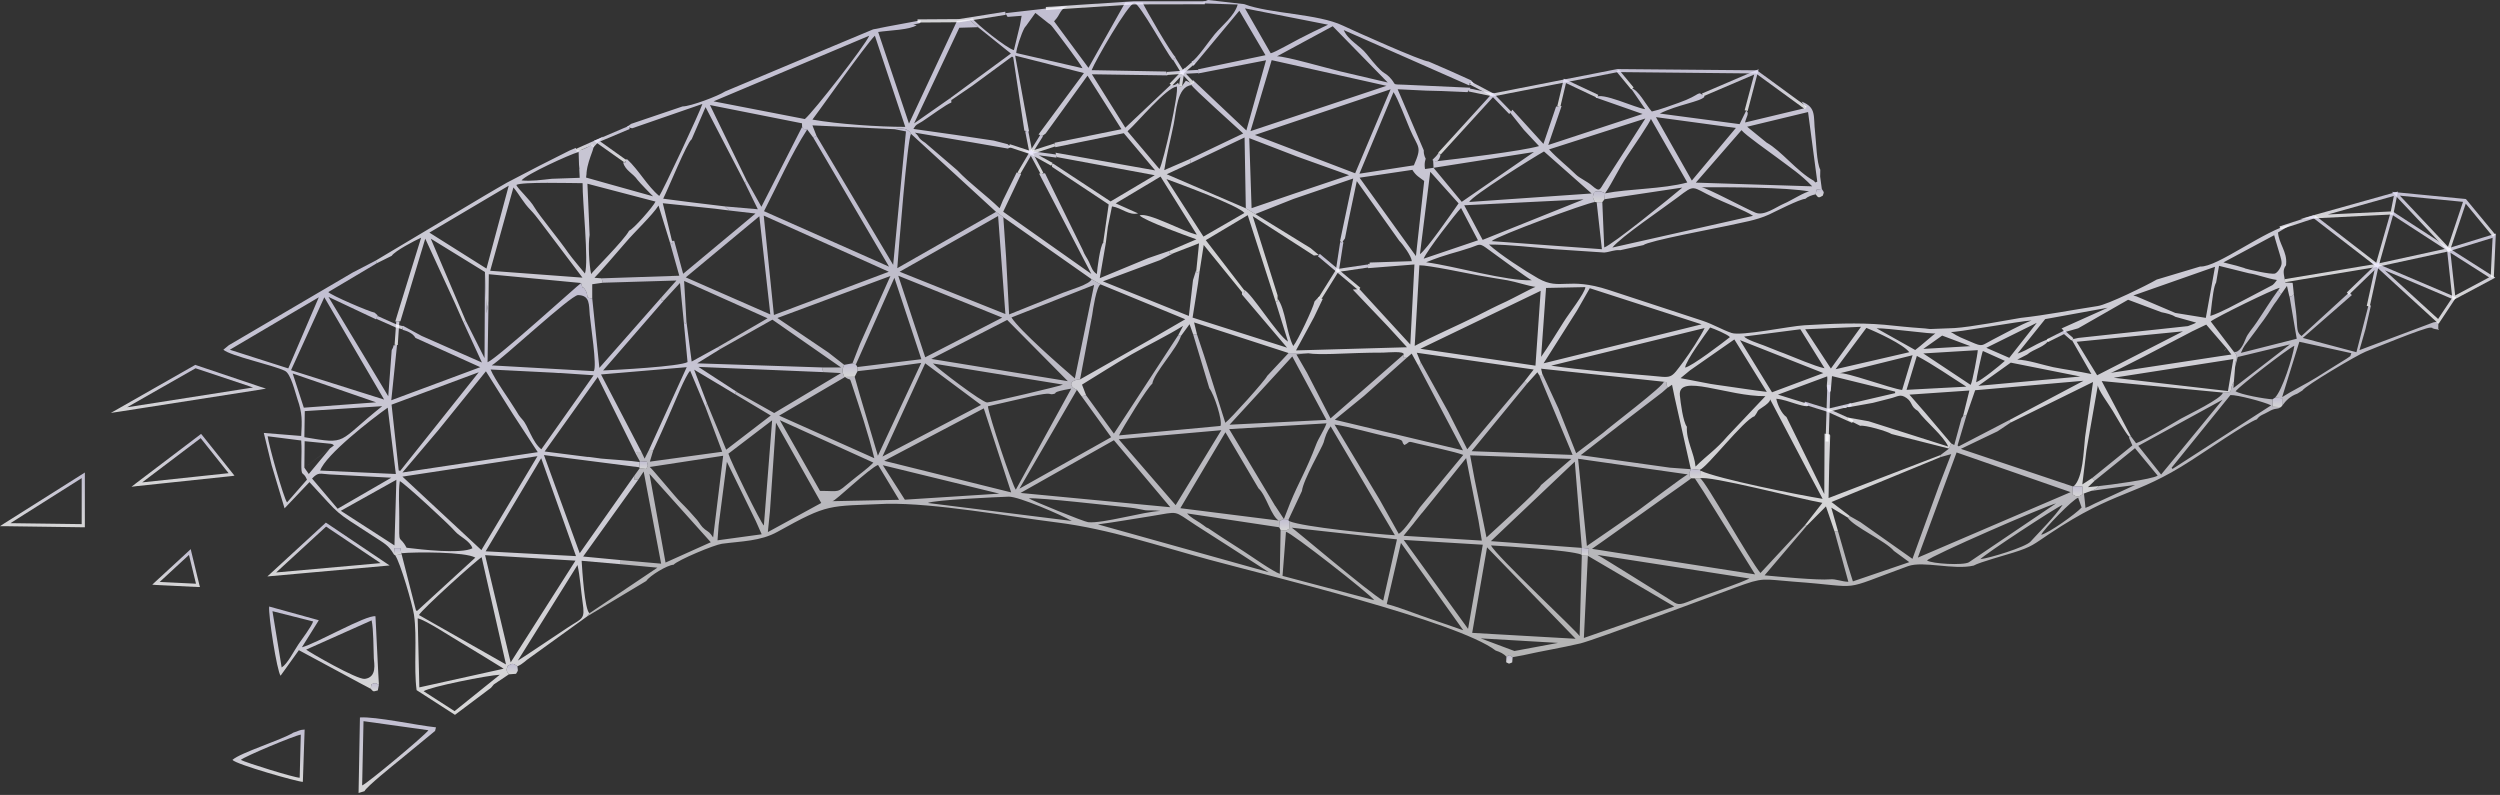 <?xml version="1.0" encoding="UTF-8"?> <svg xmlns="http://www.w3.org/2000/svg" width="412" height="131" viewBox="0 0 412 131" fill="none"><rect x="0" y="0" width="412" height="131" fill="#333333" stroke="none"/> <path fill-rule="evenodd" clip-rule="evenodd" d="M308.961 69.743L321.065 73.59C320.226 71.757 317.37 69.516 316.078 67.729C314.832 67.005 315.217 66.348 314.243 65.624C313.155 64.832 312.837 65.353 311.387 65.692C310.48 65.918 309.573 66.145 308.644 66.394L304.609 67.118L304.632 67.073L303.657 66.982C303.839 67.163 303.997 67.208 304.133 67.208L304.179 67.186C304.541 67.118 304.7 66.552 304.723 66.552L312.316 64.787V64.538L301.912 61.981L301.708 64.448C301.21 64.832 301.618 64.877 301.187 64.244C300.892 63.52 301.232 62.931 301.119 62.026L293.004 65.036L297.764 66.507C298.694 67.389 296.404 66.688 295.906 66.529C294.886 66.213 293.798 65.805 292.732 65.715C292.914 66.642 293.594 68.181 294.41 68.724L300.643 81.419L300.688 71.463L301.527 71.576L301.618 71.779L301.459 76.509L301.346 82.076L319.796 74.993V75.332L301.822 82.732L304.904 85.085L304.496 85.289L301.799 83.66L302.909 87.552H302.32L300.915 83.456L297.81 86.579L297.47 86.534L300.326 82.868C296.926 82.302 281.399 78.251 280.153 78.84L280.198 77.55C283.145 78.93 296.314 81.555 300.371 82.211L297.742 77.278L291.712 65.805C291.78 66.167 290.964 66.801 290.556 67.05C289.31 67.865 289.944 67.548 289.129 68.611C287.451 69.109 281.241 77.12 280.107 77.437L278.634 77.278L276.005 65.602L275.552 63.407L274.849 63.882C274.305 62.977 275.03 62.977 274.169 62.909L253.973 60.759L254.155 61.551C253.973 62.207 254.291 62.026 253.679 61.868L253.361 61.347L251.684 63.203L251.253 62.818L252.749 60.895L233.483 58.134L234.095 59.627C234.141 60.601 234.254 59.944 233.687 60.171L232.645 58.27L231.851 58.949C231.149 58.926 231.33 59.107 231.33 58.406C231.421 57.817 228.791 58.089 227.953 58.111C226.57 58.111 225.187 58.134 223.805 58.179C221.856 58.224 217.3 58.519 215.622 58.224L212.358 58.179L196.787 53.133L197.263 55.102H196.628L196.039 53.427L194.634 55.351L194.158 55.26L194.974 53.699C192.412 55.305 189.216 56.844 186.519 58.383C183.663 60.012 181.011 61.755 178.314 63.384L178.994 65.149L178.246 65.307L177.475 64.244C176.002 63.656 176.319 62.592 177.997 62.524L189.443 56.029L195.336 52.612L181.374 46.865L179.878 46.005L165.349 35.799L164.148 34.917L150.14 22.063C149.664 21.09 148.417 21.068 147.443 21.294L133.888 20.66L134.568 22.403L134.024 22.674L133.027 21.339C132.234 21.181 132.551 21.475 132.188 20.909L132.166 20.321L117.002 17.311L123.031 29.712L122.782 30.187L116.277 17.651L113.988 22.946C113.194 23.534 110.134 31.092 109.296 32.744L113.648 33.31L119.45 34.011L120.175 34.69L117.864 34.396L109.228 33.491L110.746 39.691L110.792 40.28L110.384 39.895L108.525 33.876C107.505 35.482 104.491 38.311 103.085 39.986C102.337 40.891 98.008 45.824 97.963 45.779L99.141 45.869L99.345 46.593L97.6 46.842V49.173C96.399 49.082 97.011 48.947 96.603 48.064C96.263 47.385 96.693 48.155 96.308 47.566C95.945 47.046 96.127 47.951 95.764 46.639L80.555 45.19L80.51 49.648L80.192 51.594L79.921 44.828L70.99 39.329L76.725 52.794L76.385 53.156L74.934 49.874L70.083 39.329L65.981 52.952L65.142 52.975L65.913 50.44L69.403 39.171C68.338 39.646 65.097 41.343 64.553 42.158L62.06 43.403L61.946 42.927L79.739 32.314L81.666 31.183L83.547 30.097L88.987 27.268L93.883 24.801L94.903 24.372C95.039 25.005 94.699 24.733 95.447 24.779C95.877 24.801 97.328 24.009 97.691 23.783C97.237 24.892 98.507 22.652 97.305 25.82C97.124 26.318 96.943 26.929 96.807 27.517C96.739 27.879 96.671 28.241 96.648 28.581H96.671L96.58 29.259L99.957 30.21L107.641 32.359C107.46 32.224 105.284 29.961 105.08 29.667C104.287 28.513 103.108 28.173 102.677 26.77C103.516 26.702 102.836 26.883 103.131 26.272H103.38C105.307 28.06 106.689 30.685 108.638 32.292C109.182 31.635 115.348 18.443 115.756 17.13L104.196 21.136L104.037 21.113L103.312 20.909L104.015 20.411L112.492 17.538C113.806 17.538 118.362 15.818 119.495 15.071L138.739 6.992L143.884 4.843L146.151 4.39L151.749 3.349C151.704 4.005 151.568 3.779 150.503 4.051L151.069 4.141C149.981 4.933 146.445 5.001 144.723 5.273L149.8 20.366L157.711 3.462L159.682 3.191L161.178 4.481L158.096 4.571L150.639 20.343L156.623 16.157L156.781 16.497V16.904C156.079 17.085 153.064 19.325 151.999 20.004C151.137 20.547 151.001 20.434 150.525 21.249L157.416 22.222L163.785 23.172L166.052 23.761L166.596 24.236L166.097 24.485L160.226 23.466L150.775 21.86C151.704 22.674 151.137 22.674 152.475 23.534L157.756 28.06C159.773 30.21 162.561 32.201 164.737 34.328L165.281 33.016L167.548 28.422L168.273 28.694L165.326 34.894L179.855 45.145L171.242 28.603L172.217 28.558L178.427 41.185C178.745 42.067 179.107 42.407 179.47 43.176C179.901 44.127 180.037 44.692 180.762 45.168C180.83 44.24 181.283 40.596 181.805 39.986L182.235 40.076L181.238 45.846L189.216 42.543L192.775 41.321C192.934 41.841 192.118 41.796 193.455 41.705L191.188 42.859L181.759 46.367L195.926 52.069L196.606 46.163L197.172 44.376C197.399 45.1 196.9 45.032 197.693 44.738L197.444 46.661L196.538 52.341L212.109 57.297L204.675 48.539V48.132C205.196 47.996 205.264 48.539 204.992 47.747C206.193 48.177 210.387 55.079 212.268 56.301L210.183 49.603C210.794 49.852 210.341 49.784 210.545 49.218C211.882 50.983 211.996 54.898 213.129 57.025C213.854 56.165 216.416 50.78 216.642 49.671L217.413 48.834C217.662 49.377 217.073 49.286 218.002 49.241L216.552 52.273L213.582 57.749L231.874 57.229L228.701 53.767L222.944 47.725L224.031 47.634L232.418 56.776L233.098 43.584L225.459 44.194V43.47C225.867 43.606 225.618 43.584 225.731 43.267L232.667 43.04C232.599 42.203 231.217 40.302 230.605 39.691L223.601 29.848L222.196 36.523L221.652 39.284C221.334 39.804 221.176 39.691 221.402 40.099L220.836 39.759L221.176 38.13L223.012 29.418L213.152 32.789L206.873 35.279L205.309 34.328L205.105 22.652L196.175 26.906C196.198 25.978 196.311 26.521 195.79 26.34L204.879 21.995C203.881 21.045 196.447 14.415 196.379 14.03V13.713C196.651 13.577 196.606 14.211 196.56 13.148L205.4 21.498L208.641 9.934L197.444 12.107V11.428L208.551 9.097L204.244 1.765L196.651 10.885C196.538 10.183 197.059 10.387 196.334 10.206C197.24 9.776 199.371 6.585 200.209 5.612C201.343 4.254 203.451 2.625 203.972 0.747L195.45 0.475L198.555 0.453C198.464 0.407 198.373 0.362 198.26 0.317L199.076 0L205.037 0.679C209.299 2.286 217.186 2.24 221.334 4.232C223.148 5.092 234.299 10.093 235.433 10.138L238.923 11.654L242.436 13.238L242.935 13.804C241.666 13.6 242.436 13.758 242.119 14.075L221.448 4.956C222.196 6.676 224.099 7.49 225.187 8.871C228.202 12.672 227.953 11.654 228.973 12.695C230.333 14.075 229.086 13.872 231.443 13.962L242.323 14.46L241.847 15.184L237.676 15.003L235.047 14.935L230.333 14.709L234.639 24.779C234.594 25.639 234.957 26.091 234.957 26.159C234.957 26.227 234.662 26.815 234.843 27.856L236.249 27.653L236.181 26.431C235.886 26.453 236.226 26.182 236.589 25.82C237.268 25.118 236.996 24.847 237.382 25.639C237.223 26.227 236.928 26.725 236.43 26.612C240.215 26.182 250.823 24.892 253.633 24.077L251.14 21.407L248.896 18.601L249.236 18.081L254.359 23.715L256.444 17.56L257.351 17.47L255.152 23.896L270.701 18.782L262.949 16.067C263.81 15.026 269.636 17.854 271.132 17.99L268.729 14.483C270.021 14.732 271.222 17.289 272.22 18.375C273.58 18.081 275.257 17.424 276.571 16.972C280.651 15.546 279.563 14.822 280.923 15.931C280.243 16.768 276.458 17.243 273.534 18.714L286.681 20.457L287.769 18.239C288.381 18.624 287.746 19.325 287.587 20.185L297.606 17.786L296.903 16.745C299.419 17.696 298.807 19.189 299.124 21.769C299.306 23.308 299.374 26.838 299.986 27.97L299.963 29.101L300.235 31.138L299.374 31.251L299.215 32.02C298.558 32.178 297.946 32.382 297.515 32.767C296.586 32.812 292.664 34.826 291.508 35.369C289.355 36.342 287.179 36.636 284.799 37.179C282.85 37.609 271.562 39.714 270.837 40.393L267.029 41.23C265.964 41.14 265.397 41.524 264.377 41.615L256.195 41.072C252.863 40.8 248.647 40.28 245.383 40.302C247.106 41.909 251.389 44.692 253.52 45.892C257.192 47.951 258.303 45.552 265.148 47.792L280.583 52.861C282.351 53.45 283.779 54.332 285.366 54.875C286.93 55.419 294.954 53.744 297.311 53.608C301.708 53.359 306.151 53.133 310.525 53.518C312.543 53.721 314.628 53.948 316.645 54.083C317.529 54.129 317.914 54.242 318.209 54.219H318.232L321.7 54.083C321.836 54.083 321.994 54.083 322.176 54.061C324.737 53.902 331.038 52.726 333.033 52.386C337.181 51.934 341.51 51.074 345.68 50.44C347.358 50.191 353.84 47.001 355.427 46.073L362.589 43.923C365.377 44.104 373.265 37.881 377.776 36.885L375.418 38.311C375.532 40.099 376.937 41.502 376.756 43.47V43.538L376.733 43.719C376.076 44.602 376.416 45.236 376.62 46.571L377.821 46.616C377.821 46.706 377.844 46.819 377.866 46.933L378.025 48.471C377.934 48.675 377.73 48.834 377.322 48.901L377.232 48.607L376.892 47.114L376.053 48.313C375.872 48.517 375.826 48.562 375.464 47.792L375.713 47.431C374.784 47.566 365.06 52.341 364.335 52.975L368.142 57.976C369.185 58.971 368.233 59.175 368.346 60.487L368.142 62.954C367.281 64.085 368.324 64.832 366.329 64.696L346.36 62.796L351.166 71.892L350.848 71.938C350.259 71.304 348.695 68.589 348.174 67.706C347.652 66.801 345.499 63.927 345.748 63.384L343.844 74.223L343.164 79.835L344.796 78.772L345.204 79.224L344.094 80.288L345.862 80.107C345.544 80.763 343.89 81.057 343.187 81.465V80.175L341.759 80.129C343.3 78.726 343.368 74.314 343.618 72.051L344.932 62.954L331.333 69.652L331.151 69.222L343.368 62.75L325.508 64.312L324.102 68.362L323.513 68.566L324.556 64.357L314.673 65.036L317.257 68L321.541 73.069L321.201 73.929L311.727 71.53C311.115 71.1 307.307 69.992 306.559 70.173L304.541 69.154L304.609 69.087C304.587 68.996 304.564 68.905 304.564 68.815L307.964 69.426L308.961 69.743ZM359.756 54.604L345.612 61.845L342.235 56.324L359.756 54.604ZM331.378 59.763L342.847 62.049L326.029 63.588L331.378 59.763ZM324.714 57.048L320.068 55.305L316.962 57.5L324.714 57.048ZM277.999 70.331C277.863 72.571 279.223 74.698 279.427 76.894C281.309 75.015 282.782 74.133 284.686 71.892L290.942 65.285C284.822 65.375 276.458 61.438 276.843 65.172C276.957 66.348 277.365 69.516 277.999 70.331ZM315.897 58.654L314.197 64.244L324.057 63.723C321.609 62.185 318.617 60.08 315.897 58.654ZM291.168 64.583L285.819 55.939L278.521 61.031L276.957 62.32L281.785 63.248H281.762C282.465 63.384 283.258 63.452 284.233 63.61C286.545 63.927 288.879 64.312 291.168 64.583ZM330.403 59.469L326.777 57.84C326.596 58.202 325.689 62.434 325.666 62.999C326.55 62.682 329.587 60.239 330.403 59.469ZM368.052 59.175L348.332 62.252L367.168 64.448L368.052 59.175ZM315.195 58.541L303.136 61.528C304.02 61.212 311.568 64.018 313.472 64.266L315.195 58.541ZM324.76 63.429C325.054 62.999 325.916 58.36 325.938 57.704L316.962 58.247L324.76 63.429ZM307.579 54.038L302.501 60.849L314.651 58.044C313.676 56.754 309.347 54.74 307.579 54.038ZM361.32 54.581C361.275 54.604 361.229 54.627 361.184 54.649L360.889 54.807C358.328 56.143 347.97 61.619 347.743 61.461L365.853 58.7L367.734 58.428L366.919 57.365L363.587 53.495L361.32 54.581ZM366.919 57.365C366.783 57.591 366.647 57.772 366.488 57.885L366.919 57.365ZM292.03 64.651L300.484 61.483L286.749 56.052L292.03 64.651ZM300.688 60.691L296.699 54.264L287.429 55.464C287.814 55.962 289.967 56.663 290.692 56.935C291.803 57.342 292.868 57.84 293.979 58.224C295.634 58.858 299.17 60.397 300.688 60.691ZM281.83 53.97C280.946 55.215 277.863 59.379 277.705 60.578C278.793 60.397 283.961 56.459 285.094 55.554C284.663 55.079 282.465 54.174 281.83 53.97ZM280.923 54.061L255.628 60.261C260.705 61.008 266.553 61.461 271.698 61.89C275.71 62.23 275.166 62.637 277.501 59.492C278.453 58.224 280.266 55.441 280.923 54.061ZM301.731 60.736L306.695 53.857L297.492 54.264L301.731 60.736ZM318.957 54.943C318.526 55.102 310.911 54.038 309.256 54.106L315.625 57.681C316.328 57.184 318.753 55.034 318.957 54.943ZM340.173 54.762C340.15 54.559 339.991 54.355 339.742 54.129L347.358 50.712L337.045 52.59L332.489 58.27C334.234 57.704 335.821 56.414 337.77 55.849C337.067 57.229 335.186 57.455 334.075 58.428L332.443 59.266C334.121 59.288 336.75 60.171 338.359 60.51C340.377 60.917 342.575 61.189 344.66 61.642L341.397 55.939L342.507 55.69L360.572 53.744C360.572 53.744 362.045 53.201 361.887 53.156L358.487 52.205C357.92 51.821 357.013 51.617 356.22 51.458L350.712 49.399L342.484 54.106C341.691 54.332 340.921 54.559 340.173 54.762ZM259.889 51.187L254.381 59.876L272.016 55.532L280.425 53.45L261.997 47.498L259.889 51.187ZM335.662 53.201L327.344 57.319L331.129 58.971L335.662 53.201ZM321.473 54.694C322.81 55.554 323.4 55.735 324.873 56.369C326.822 57.206 326.505 56.957 328.341 56.007C330.131 55.079 333.01 53.495 334.801 52.816C332.987 52.884 321.858 54.921 321.473 54.694ZM253.905 47.928L234.073 57.478L253.044 60.261L253.905 47.928ZM358.487 51.572L363.519 52.386L365.037 43.968L364.652 44.104L364.584 44.127L351.574 48.698L352.118 48.856L358.487 51.572ZM253.973 58.813C255.129 57.184 256.512 54.921 257.713 53.02C258.439 51.821 261.227 48.268 261.272 47.317L254.789 47.453L253.973 58.813ZM253.044 47.272C252.115 47.204 249.712 46.412 248.398 46.186C246.834 45.914 245.134 45.665 243.57 45.371C241.779 45.032 235.387 43.697 233.914 43.719L233.143 57.003C236.339 55.305 239.943 53.767 243.32 52.092C245.02 51.232 246.471 50.485 248.262 49.671C249.055 49.309 252.795 47.317 253.044 47.272ZM375.237 46.141C373.582 45.892 372.132 45.258 370.613 45.032L365.695 43.81L365.219 46.548C364.833 47.249 364.652 48.652 364.267 52.069C366.035 51.504 368.482 50.123 370.205 49.241L374.512 46.978C374.897 46.684 375.169 46.186 375.237 46.141ZM90.438 38.401C89.508 37.225 88.443 35.641 87.446 34.622C86.244 33.401 85.655 32.156 84.612 30.889L80.782 44.624L95.991 45.756L90.438 38.401ZM369.91 44.217C370.59 44.443 374.308 45.281 374.92 45.077C375.35 44.941 376.03 43.923 376.008 43.357C376.008 42.995 375.917 42.611 375.804 42.248L374.942 39.352L374.784 38.764L366.42 43.244L368.573 43.787L369.933 44.194L369.91 44.217ZM252.432 46.186C252.251 46.231 245.836 41.524 244.884 40.823C243.751 40.008 243.728 40.37 242.391 40.8C239.535 41.773 238.628 41.773 235.025 43.221C239.648 43.833 248.33 46.367 252.432 46.186ZM240.782 34.283C239.898 35.166 235.138 41.321 234.617 42.633L243.57 39.601L240.782 34.283ZM288.902 35.573C287.882 34.826 283.87 33.242 282.419 32.541C278.702 30.776 279.427 30.278 276.458 32.541C274.124 34.306 267.188 38.99 265.714 40.8L288.902 35.573ZM235.705 28.309L234.005 41.886C235.115 41.117 239.24 35.143 240.374 33.514L235.705 28.309ZM260.977 32.857L241.303 33.83L244.34 39.533L260.977 32.857ZM97.169 38.718C96.92 40.212 97.079 43.651 97.419 45.168C97.532 44.851 102.881 39.578 103.675 38.017C104.332 37.836 107.686 34.011 108.026 33.219L96.807 30.278L97.169 38.718ZM254.449 24.96C252.704 25.933 242.618 32.246 242.119 33.287L262.292 31.884L254.449 24.96ZM70.763 38.334L80.17 44.262L83.842 30.595L70.763 38.334ZM264.422 32.835L264.513 31.862C263.924 31.567 263.561 31.364 262.723 31.658C262.405 32.654 262.451 32.405 262.836 33.287C261.363 33.491 246.72 38.877 245.814 39.737L263.992 41.072L263.13 33.333L264.06 33.31L264.377 40.778C265.601 40.438 275.484 32.427 277.251 30.911L264.422 32.835ZM298.263 31.567C294.41 30.843 284.686 30.843 280.402 30.866C281.241 30.911 287.701 34.396 289.31 35.052C290.738 35.641 292.664 34.125 294.047 33.536C294.976 33.174 297.81 31.387 298.263 31.567ZM96.399 45.077C97.056 43.154 95.968 33.151 96.013 30.187C94.246 30.187 85.904 29.938 85.088 30.481C85.428 31.228 87.332 32.857 88.103 34.215C88.896 35.573 92.183 39.51 93.679 41.705C94.132 42.384 96.421 45.077 96.399 45.077ZM264.513 31.862C268.434 31.092 273.942 31.183 278.067 30.074L272.061 19.574C272.084 19.936 268.797 24.756 268.23 25.593C266.78 27.721 265.828 29.938 264.513 31.862ZM298.648 30.708C296.812 28.762 295.044 27.63 292.891 26.001C291.576 25.005 287.723 22.335 286.998 21.452L279.473 30.097L298.648 30.708ZM234.707 29.825C233.914 29.214 233.37 28.988 232.758 27.992L224.054 29.282L233.347 42.203L234.707 29.825ZM213.741 25.797L205.876 22.765L206.261 34.306L213.288 31.907L222.332 28.875L213.741 25.797ZM95.356 25.05C93.906 25.435 86.607 28.784 85.95 29.735C87.491 29.893 89.304 29.644 90.959 29.463L95.537 29.305L95.469 27.879L95.492 27.856C95.469 27.63 95.447 27.404 95.424 27.155L95.401 26.453C95.379 26.023 95.379 25.548 95.356 25.05ZM233.007 27.245C234.413 24.009 233.733 24.507 232.35 21.271C231.738 19.823 230.378 16.248 229.653 15.184L224.031 28.626L233.007 27.245ZM236.249 27.653L240.895 33.265L252.795 25.05L236.249 27.653ZM291.123 23.489C293.662 24.937 296.087 28.218 298.898 29.78C299.351 30.187 298.988 30.097 299.487 29.938L297.968 18.465L287.927 20.887L291.123 23.489ZM144.179 5.884C142.66 7.354 134.002 19.665 133.888 19.71C138.082 20.457 144.836 20.909 149.188 20.909L144.179 5.884ZM255.288 24.62C256.716 26.182 258.28 27.358 259.753 28.807C260.343 29.372 261.589 29.916 262.337 30.572C263.742 31.794 263.606 31.205 264.468 29.961C265.284 28.739 271.154 19.574 271.154 19.529L255.288 24.62ZM272.9 19.303L278.815 29.757L286.069 21.09L272.9 19.303ZM206.805 22.244L223.329 28.558L229.177 14.709L206.805 22.244ZM209.571 9.912L206.08 21.611L228.497 14.143L209.571 9.912ZM220.881 11.767L228.701 13.6L219.634 4.322L218.161 5.114L210.455 9.278C211.837 9.255 218.818 11.269 220.881 11.767ZM132.642 19.619C134.07 18.42 142.615 7.445 143.25 5.884L117.592 16.7L132.642 19.619ZM205.173 1.38L209.412 8.78C210.092 8.644 213.197 6.857 214.104 6.404C215.668 5.589 217.028 4.933 218.864 4.073L205.173 1.38Z" fill="url(#paint0_linear)" fill-opacity="0.8"></path> <path fill-rule="evenodd" clip-rule="evenodd" d="M259.662 105.27L245.065 90.199L242.617 104.297L259.662 105.27ZM345.272 82.958L344.139 83.524V83.501L343.685 83.705C343.685 83.705 343.527 81.917 343.436 81.329C343.345 81.374 343.277 81.419 343.187 81.465C342.484 81.94 342.28 81.917 341.532 81.465L341.577 80.152L323.15 73.974L329.202 71.078L331.332 69.652L331.151 69.222L322.787 73.567L322.606 73.409L324.102 68.362L323.513 68.566L323.263 68.928L322.062 73.341L321.541 73.069L321.201 73.929L319.795 74.993V75.332L321.563 74.834L319.501 80.175L315.171 92.1L306.581 86.036L304.904 85.085L304.496 85.289C305.38 86.76 310.797 89.181 312.112 90.788L314.65 92.643L305.357 95.811L304.473 93.005L302.909 87.552H302.32L304.609 95.879C303.498 95.857 302.546 95.381 301.594 95.472C299.645 95.653 292.891 95.019 290.805 94.816L297.809 86.579L297.469 86.534L290.125 94.431C288.448 92.485 280.968 79.134 280.22 78.862L279.314 78.84L280.764 81.057L289.241 94.657L262.359 90.448C262.405 90.471 274.871 81.532 276.73 80.265L278.747 78.817H278.588C278.316 77.867 278.316 78.206 278.656 77.323L275.234 77.075L260.501 75.015L267.097 69.901L273.919 64.674L274.848 63.859C274.305 62.977 275.007 62.977 274.169 62.909C274.463 63.407 265.283 70.331 264.195 71.327L259.753 74.698L256.829 67.322L254.154 61.551C253.973 62.207 254.29 62.026 253.678 61.868L259.164 74.97L242.527 74.359L251.684 63.203L251.253 62.818L247.4 67.389L241.801 74.042L238.719 67.955L234.095 59.628C234.14 60.601 234.254 59.944 233.687 60.171L237.359 67.14L241.099 74.223L219.974 69.177L224.779 65.262L231.851 58.949C231.148 58.926 231.33 59.107 231.33 58.406L225.55 63.474L219.271 68.951L215.395 61.438L213.65 58.406L215.622 58.225L212.358 58.179L208.822 61.958C208.573 62.615 202.68 69.154 201.932 69.675L198.441 58.632L197.262 55.102H196.628L199.302 63.995C200.073 64.945 201.501 69.313 201.138 70.195L184.411 71.757C184.932 70.625 189.193 63.678 189.896 63.248C190.145 61.506 193.999 57.41 194.633 55.351L194.157 55.26L183.572 71.463L178.994 65.149L178.246 65.308L183.119 72.051L168 80.537L177.475 64.244C176.002 63.656 176.319 62.592 177.996 62.524L179.991 51.934C180.127 50.893 180.694 47.227 181.373 46.865L179.878 46.005C179.696 46.842 176.228 47.815 175.186 48.245L166.301 51.821L165.802 42.362L165.349 35.799L164.147 34.917L147.873 44.195C148.077 41.434 149.528 22.833 150.14 22.063C149.664 21.09 148.417 21.068 147.442 21.294L149.301 21.656L147.193 43.651L134.568 22.403L134.024 22.674L146.513 43.946L125.91 34.804C128.131 30.504 130.443 25.299 133.027 21.339C132.233 21.181 132.551 21.475 132.188 20.909L125.479 34.079L123.031 29.712L122.782 30.187L124.89 34.487L119.45 34.012L120.175 34.69L124.504 35.188L112.582 45.122L111.109 39.691H110.746L110.791 40.28L110.383 39.895L111.947 45.439L99.141 45.869L99.345 46.593L111.471 46.231L108.955 49.06C109.001 49.648 108.842 49.49 109.409 49.512L112.061 46.639L112.695 53.156C113.103 53.405 112.922 53.45 113.126 52.997L112.741 46.299L126.499 52.454L118.226 57.252L118.702 57.523L127.292 52.681L138.603 60.555H135.452L135.679 61.325L138.603 61.483L127.587 68.068L121.671 64.742C120.696 64.425 121.399 64.561 121.195 64.991L127.02 68.475L119.676 74.11L116.503 66.439L116.276 67.14L119.019 74.45L107.097 76.079L107.663 74.201L106.961 74.133L106.235 75.581L105.714 74.495C104.309 74.495 105.238 74.337 104.921 75.061L105.442 76.011L106.598 76.079C106.802 76.894 106.847 76.464 106.507 77.278L105.419 77.165L104.49 78.455C104.807 79.224 103.901 79.089 105.193 79.043L106.077 77.708L108.955 92.892L102.291 92.304V92.983L108.343 93.549L97.146 101.061L96.761 101.582L106.507 95.743C107.051 94.884 109.998 93.096 110.995 93.073C111.766 92.259 117.704 89.792 118.974 89.611C122.192 89.181 125.32 89.204 128.131 87.642C136.653 82.913 136.359 83.456 146.15 83.026C154.129 82.89 165.915 85.063 174.211 86.104C182.733 87.167 190.984 89.996 199.28 92.236C208.663 94.793 240.147 102.351 246.493 107.216C247.151 107.42 247.899 107.76 248.261 108.257L248.692 107.941L249.281 108.303L251.004 107.986C254.109 107.284 257.35 106.764 260.433 106.04C262.971 105.406 282.827 98.006 285.91 96.852C290.76 95.042 290.42 95.472 295.588 95.857C307.533 96.717 302.614 97.599 314.446 93.3C316.985 92.394 321.971 93.978 325.258 93.209C326.187 92.666 330.494 91.489 331.831 91.059C334.868 90.109 335.163 89.702 337.702 88.004C348.899 80.537 351.573 82.053 361.116 75.875C363.088 74.631 370.341 69.63 371.927 69.109C372.471 68.362 373.015 68.34 373.809 67.865C375.055 67.118 375.169 67.57 375.894 67.095L374.534 67.027L374.511 65.805C373.355 65.76 369.253 65.036 368.414 64.47C369.298 63.452 376.937 57.523 378.115 56.98C377.821 58.926 376.121 64.334 374.919 65.534L376.098 65.624V66.869C376.733 65.986 377.435 65.285 378.591 64.877L379.43 64.357C379.906 63.565 388.519 58.474 389.856 57.953C390.876 57.546 399.648 53.925 400.532 53.993C401.28 54.038 400.396 54.016 401.257 54.219C402.413 54.468 401.801 54.219 401.824 54.174L401.847 52.975L401.008 53.133L388.836 57.704L389.834 54.242L390.74 50.304L390.287 50.463L388.338 58.044L379.498 55.69L387.59 48.63L387.159 48.177L379.294 55.373C378.455 54.74 378.637 54.174 378.455 52.092C378.365 51.006 378.161 49.874 378.07 48.788L378.025 48.471C377.934 48.675 377.73 48.834 377.322 48.901L377.231 48.653L377.277 48.856C377.299 48.879 377.299 48.879 377.322 48.901L378.501 55.826L369.298 58.157C369.547 57.568 369.751 57.184 369.933 56.935L371.95 54.242C372.041 54.084 372.154 53.925 372.313 53.721C372.834 53.065 373.31 52.386 373.763 51.707C374.126 51.187 374.625 50.282 375.191 49.58L376.053 48.313C375.871 48.517 375.826 48.562 375.463 47.793C374.285 49.399 373.061 51.413 371.905 53.11C371.27 54.084 370.409 54.943 370.069 55.871C369.774 56.641 369.049 58.247 368.142 57.976C369.185 58.971 368.233 59.175 368.346 60.487L368.777 58.836L377.39 56.754L368.074 63.95L368.142 62.954C367.281 64.085 368.323 64.832 366.329 64.697C366.216 65.647 360.64 68.317 359.416 68.996C357.693 69.992 353.681 72.436 352.027 73.047L351.165 71.892L350.848 71.938L350.916 72.277L351.415 73.409L344.796 78.772L345.204 79.224L351.845 73.861L355.585 78.387C354.633 78.998 347.539 79.948 345.861 80.107C345.703 80.446 345.136 80.695 344.547 80.921C346.859 80.559 351.868 79.926 351.868 79.926L345.272 82.958ZM249.576 107.284L244.023 105.202L256.761 105.949L249.576 107.284ZM261.679 91.602L261.022 105.135L275.914 99.953L261.679 91.602ZM236.951 102.419L237.744 102.691L241.144 103.867L230.876 89.475L228.542 99.545C230.015 99.93 231.579 100.518 232.984 101.016C233.914 101.356 234.571 101.604 235.069 101.763L235.319 101.853L236.951 102.419ZM226.479 98.912C225.64 97.803 212.789 87.755 211.927 87.642L211.361 94.906L226.479 98.912ZM288.312 95.336L263.243 91.444C264.105 91.851 273.103 97.531 274.758 98.549C276.254 99.432 276.299 99.907 278.022 99.228C279.178 98.776 280.334 98.323 281.512 97.916C283.62 97.124 286.318 96.264 288.312 95.336ZM241.937 103.641L244.363 89.769L231.33 88.977L241.937 103.641ZM260.637 90.29L260.614 91.399C258.688 90.652 248.465 90.041 245.723 89.883C246.448 91.512 260.206 104.343 260.32 104.84L260.682 91.534L261.679 91.602L261.861 90.403L260.682 90.29L259.526 76.079L245.7 89.181L260.637 90.29ZM124.55 85.855L119.79 76.102L118.43 86.579L118.248 89.045L125.524 88.05L124.55 85.855ZM227.952 98.98L230.219 88.887L212.879 86.963C213.197 87.077 225.686 97.735 227.952 98.98ZM209.094 94.295C205.082 91.67 201.093 89.136 197.104 86.579C193.16 84.022 194.52 84.293 189.669 85.063C186.768 85.515 183.844 86.036 180.943 86.42L209.094 94.295ZM234.367 84.519V84.497L233.075 86.104V86.126L231.307 88.299L244.204 89.091L243.66 85.809L241.62 75.49L236.271 82.166L234.367 84.519ZM210.862 85.809L210.817 86.896L195.63 84.61C196.22 85.289 197.013 85.674 197.738 86.149C198.713 86.805 198.872 87.031 199.053 87.009L200.753 88.14C200.912 88.231 201.093 88.367 201.297 88.502C201.524 88.638 201.773 88.796 202.068 89C203.065 89.634 204.017 90.245 204.992 90.878C206.238 91.693 209.774 94.182 210.907 94.567L211.043 87.348C211.95 87.439 211.678 87.574 212.449 87.144L212.517 85.9C214.761 86.85 226.774 88.027 229.879 88.208L226.388 82.302L219.294 70.263C218.682 71.1 218.387 71.96 218.138 72.911C217.911 73.703 214.783 79.021 214.557 80.921L212.358 85.606C211.519 85.561 211.542 85.402 210.907 85.9C209.479 85.221 208.709 81.646 207.394 80.469L201.954 71.236L197.013 79.541L194.52 83.75L210.862 85.809ZM343.051 83.637L342.484 82.03C341.691 82.189 336.818 87.167 336.387 88.14C337.656 87.846 342.076 84.701 343.051 83.637ZM339.923 83.207C338.903 83.569 327.026 91.376 326.369 92.145C327.797 92.01 333.78 90.177 334.619 89.272C336.387 87.326 338.45 85.357 339.923 83.207ZM338.835 82.958C336.863 83.479 318.163 91.625 317.574 92.372C318.413 92.915 323.535 93.209 324.465 92.666L338.835 82.958ZM134.228 80.921L127.881 69.652L126.884 84.293L126.544 87.688L135.339 82.89L134.228 80.921ZM176.636 85.855C174.936 84.882 167.887 81.804 166.233 81.849C164.215 81.917 153.925 82.392 152.905 82.89L176.636 85.855ZM144.7 76.622C143.226 77.188 137.56 82.687 137.175 82.596L148.168 82.37L144.7 76.622ZM191.233 84.203C190.191 84.044 189.193 84.157 188.74 84.09C188.4 84.044 187.176 83.75 186.292 83.66C182.756 83.298 171.559 82.008 169.542 82.121C170.063 82.505 178.699 86.013 179.334 86.058C181.736 86.307 188.355 84.338 191.233 84.203ZM192.865 83.592L183.572 72.549L168.182 81.238L192.865 83.592ZM341.238 81.103L322.447 74.563L316.055 91.897L341.238 81.103ZM109.681 92.711L117.138 89.362L107.029 78.093L109.681 92.711ZM119.178 75.106L107.074 76.961C107.301 77.029 111.381 82.008 112.151 82.754C112.967 83.546 114.101 84.768 114.871 85.674C115.347 86.262 115.528 86.737 116.163 87.235C116.934 87.801 116.911 87.665 117.523 88.57L119.178 75.106ZM149.12 82.347L164.691 81.352L145.493 76.667L149.12 82.347ZM261.521 89.973C261.566 89.951 269.091 84.768 269.93 84.157C271.063 83.343 277.795 78.229 278.158 78.183L260.07 75.604L261.521 89.973ZM166.641 81.148L162.13 67.299L145.72 75.943L166.641 81.148ZM243.003 78.93L244.975 88.57C246.176 87.461 253.746 80.627 253.95 79.948L258.96 75.626L242.277 75.038L243.003 78.93ZM127.247 69.268L120.039 74.766C120.334 75.875 125.411 86.285 125.887 86.601L127.247 69.268ZM201.274 70.897L184.365 72.39L193.749 83.252L201.274 70.897ZM218.614 69.765L202.566 70.716L209.955 83.049L210.137 83.365H210.159L211.587 85.538L212.63 82.868C214.103 79.292 215.214 77.686 216.937 73.16C217.277 72.255 218.115 71.078 218.614 69.765ZM227.363 82.347L230.514 87.982C231.488 87.371 233.188 84.791 233.982 83.637L241.144 74.97C239.829 74.45 235.591 73.567 233.687 73.115C231.692 72.617 232.576 72.798 231.443 73.341C230.695 72.684 231.942 72.617 229.086 72.051C226.434 71.508 222.263 70.263 219.929 69.969L227.363 82.347ZM135.135 80.899C138.603 80.899 137.741 81.374 140.257 79.292C141.458 78.296 142.954 77.256 143.929 76.237L128.516 69.245L135.135 80.899ZM212.97 58.745L202.634 69.992L218.591 69.2L212.97 58.745ZM161.677 66.733L152.474 59.877L145.425 75.242L161.677 66.733ZM374.285 66.801C373.083 66.213 368.686 65.059 367.576 65.104L357.874 77.097L358.033 77.278L374.285 66.801ZM366.284 65.873L352.389 73.477L356.152 78.206L366.284 65.873ZM176.546 64.04C172.828 64.697 174.506 64.764 173.554 64.945C172.76 65.104 173.622 64.516 169.904 65.33C167.547 65.851 165.167 66.439 162.81 66.959C162.901 68.249 166.89 80.197 167.411 80.695L176.546 64.04ZM175.186 63.384L153.744 59.899C154.627 60.827 161.858 66.326 162.674 66.326C163.331 66.326 174.846 63.588 175.186 63.384ZM175.979 62.818L165.983 52.726L153.472 59.152L175.979 62.818ZM387.499 58.202L378.931 56.324L376.098 65.443C377.753 64.38 380.019 63.294 381.832 62.162C382.762 61.574 383.714 60.985 384.643 60.397L386.796 59.062C387.658 58.406 387.159 58.994 387.499 58.202ZM180.308 46.955L166.686 52.318C168.091 54.513 174.8 60.352 177.135 62.366L180.308 46.955ZM125.139 35.641L113.013 45.711L126.952 51.821L125.139 35.641ZM136.517 58.089L139.124 60.125C138.693 61.076 138.807 61.257 139.169 62.185L128.403 68.498L144.088 75.513C143 71.146 141.753 67.525 140.393 63.361C139.963 62.026 140.212 62.864 139.237 62.117L140.846 62.094L141.708 65.126L144.677 75.106L151.817 59.809L144.496 60.804L141.322 61.166L141.3 60.487L151.84 59.198L147.397 45.779L141.05 60.058L140.484 59.877L141.708 56.731L146.74 45.484L128.108 52.409L136.517 58.089ZM152.474 58.881L165.167 52.341L148.032 45.439L152.474 58.881ZM164.487 35.596L148.258 44.783L165.689 51.753L164.487 35.596ZM127.541 51.911L146.468 44.783L125.864 35.528L127.541 51.911ZM377.866 46.933C377.843 46.82 377.821 46.706 377.821 46.616L377.866 46.933Z" fill="url(#paint1_linear)" fill-opacity="0.8"></path> <path fill-rule="evenodd" clip-rule="evenodd" d="M82.368 111.199C80.487 111.267 70.831 113.19 69.811 113.915L74.911 117.196L82.368 111.199ZM69.108 113.281L83.003 110.203C82.776 110.045 77.019 106.515 76.158 106.017C74.616 105.135 70.196 102.193 68.836 101.899L69.108 113.281ZM95.174 93.118L85.337 108.868C85.451 108.868 92.591 104.048 93.542 103.437C95.99 101.808 96.444 102.17 96.013 99.251C95.741 97.35 95.582 94.929 95.174 93.118ZM83.388 109.502L79.376 91.829C78.334 92.462 69.516 100.45 69.04 101.355L83.388 109.502ZM94.834 92.394L79.943 91.489L84.159 109.162L94.834 92.394ZM94.925 91.648L89.191 75.513L80.034 90.856L94.925 91.648ZM67.001 90.267C69.403 90.561 75.954 91.331 77.858 90.358C77.45 89.091 75.727 88.434 75.002 87.574C73.982 86.375 66.593 79.586 65.89 79.292C65.618 81.193 65.822 83.411 65.799 85.379C65.754 90.29 65.754 87.891 67.001 90.267ZM65.006 89.883L65.323 79.066L56.166 84.18L65.006 89.883ZM64.484 78.727L54.307 78.183C52.698 78.093 52.494 77.753 51.429 78.862L55.645 83.841L64.484 78.727ZM65.233 78.115L63.895 67.186C61.198 69.087 53.65 74.97 52.766 77.55L65.233 78.115ZM88.579 75.174L66.32 78.546L79.331 90.652L88.579 75.174ZM84.612 68.385L80.079 61.189L72.214 70.919L66.32 77.867L88.624 74.517L84.612 68.385ZM50.205 72.707L50.16 77.075L54.443 73.839L50.885 78.115L50.16 77.075L55.033 73.409C54.761 73.182 54.987 73.273 54.557 73.137L50.205 72.707ZM47.304 82.8L50.59 79.043C49.888 77.414 49.638 78.907 49.661 76.237C49.684 75.038 49.729 73.793 49.638 72.594L44.108 71.892C44.266 73.296 46.737 82.076 47.304 82.8ZM62.989 66.937L50.227 67.751L50.16 72.051C57.458 73.273 55.395 72.979 62.989 66.937ZM50.069 67.186L61.991 66.303L48.233 61.551L50.069 67.186ZM78.9 61.347L64.53 66.688L65.709 77.527L65.958 77.595L78.9 61.347ZM89.213 74.042L97.826 61.845L92.205 61.461V61.483L91.208 61.415H91.185L80.849 60.895C81.597 62.66 83.841 65.692 84.997 67.593C85.36 68.227 85.587 68.589 86.085 69.132C87.037 70.127 87.695 72.866 89.213 74.042ZM63.306 65.851L53.446 48.992L47.961 61.008L63.306 65.851ZM97.849 61.166C98.438 60.465 97.305 53.291 97.192 51.911C97.033 50.191 97.26 48.675 95.265 48.63C94.109 48.607 82.572 59.356 81.031 60.216L97.849 61.166ZM47.508 60.714L52.539 48.992L37.874 57.636L47.508 60.714ZM62.059 43.403L54.103 48.132C54.466 48.63 60.835 51.368 61.742 51.526L62.241 51.979L61.991 52.635L54.126 48.924L63.986 65.308L64.552 57.704C65.278 56.482 64.235 57.161 65.436 56.799L64.484 65.964L79.15 60.51L68.474 55.69C68.066 54.966 67.182 54.559 66.343 54.355L66.388 53.676L69.471 55.351L79.421 59.741L76.384 53.156L76.724 52.794L79.852 59.017L79.92 44.828L80.192 51.594L80.509 49.648L80.351 59.696C81.801 59.175 95.378 46.865 95.764 46.639C96.126 47.951 95.945 47.046 96.308 47.566C96.693 48.155 96.262 47.385 96.602 48.064C97.01 48.947 96.398 49.083 97.6 49.173L98.778 60.623L108.955 49.06C109.001 49.648 108.842 49.49 109.409 49.513L99.39 61.053C101.748 60.963 111.993 60.397 113.307 59.673L112.695 53.156C113.103 53.405 112.922 53.45 113.126 52.997L113.987 59.582L118.226 57.252L118.702 57.523L114.894 59.877L135.452 60.555L135.679 61.325L115.098 60.465L121.671 64.742C120.696 64.425 121.399 64.561 121.195 64.991L114.395 60.917L116.503 66.439L116.277 67.14L113.738 61.099C112.945 61.913 111.222 66.258 110.497 67.865C110.451 67.955 110.429 68.023 110.383 68.091L110.361 68.181L109.091 71.055L107.663 74.201L106.961 74.133L113.171 60.51L99.05 61.709L105.714 74.495C104.309 74.495 105.238 74.337 104.921 75.061L98.506 62.139L89.757 74.404L95.265 75.106L96.874 75.309V75.287L98.642 75.513C98.824 75.558 99.141 75.581 99.708 75.626L99.98 75.649C101.612 75.807 103.856 75.898 105.397 76.147L105.351 77.007L89.644 74.993L95.537 91.172L104.49 78.455C104.807 79.224 103.901 79.089 105.193 79.043L96.104 91.716L102.292 92.304V92.983L95.854 92.417C95.945 93.888 96.353 100.541 97.146 101.061L96.761 101.582L87.445 108.303C86.629 108.823 86.131 109.479 85.269 109.796C84.544 109.276 84.453 109.298 83.683 109.728C83.365 110.498 83.456 110.52 83.864 111.131L81.393 112.783L80.917 113.349L74.979 117.807L68.655 113.734C68.156 109.955 68.768 105.067 68.224 101.31C67.998 99.704 65.935 92.598 65.119 91.512L66.184 91.331L68.564 100.631L68.768 100.654L78.334 91.897C76.747 90.924 68.36 90.946 66.139 91.172L65.981 90.335H65.006L64.915 91.376C64.031 89.837 63.397 89.588 61.425 88.299C54.647 83.909 56.415 85.266 50.998 79.451L46.896 83.773L44.765 76.667L43.473 71.349L49.638 71.847C49.774 69.381 49.842 68.114 49.026 65.805C48.641 64.674 47.938 61.596 46.964 61.121C44.992 60.148 38.078 58.7 36.809 57.636L37.716 56.889L58.115 44.919L61.946 42.927L62.059 43.403Z" fill="url(#paint2_linear)" fill-opacity="0.8"></path> <path fill-rule="evenodd" clip-rule="evenodd" d="M205.082 35.098C204.13 33.876 194.475 30.346 192.231 29.508L198.328 38.99L205.082 35.098ZM193.931 14.256C192.14 14.505 187.561 20.072 185.816 21.633L191.075 27.856C191.755 26.702 194.339 15.139 193.931 14.256ZM178.404 11.247C178.019 10.432 174.302 5.521 173.486 4.481C173.395 4.367 173.305 4.277 173.237 4.186C173.078 4.028 172.942 3.915 172.806 3.847L170.63 2.127L169.089 4.277C169.066 4.277 169.043 4.3 169.043 4.322C168.975 4.39 168.907 4.481 168.839 4.594C168.295 5.567 167.479 8.079 167.479 8.735L178.404 11.247ZM193.749 9.436L193.228 9.866C192.095 8.441 187.969 0.837 186.949 0.453C185.816 0.769 180.558 9.912 179.9 11.563L192.185 11.79L192.389 12.423L179.946 12.242L185.454 21.045L192.956 13.962C193.432 14.166 193.727 13.985 194.135 13.645C194.656 14.46 193.976 14.075 194.724 14.279L195.427 13.306L196.379 13.713V14.03C193.953 14.211 193.84 18.465 193.432 20.434C192.933 22.923 192.253 25.548 191.868 28.037L195.789 26.34C196.311 26.521 196.197 25.978 196.175 26.906L192.276 28.716L205.309 34.328L206.873 35.279L215.985 40.891L217.345 42.022L216.529 42.113L206.442 35.618L210.545 48.675V49.218C210.341 49.784 210.794 49.852 210.182 49.603L205.626 35.46L198.713 39.578L204.992 47.747C205.264 48.539 205.196 47.996 204.674 48.132L198.373 40.37L197.693 44.738C196.9 45.032 197.399 45.1 197.172 44.376L197.603 40.099L193.455 41.705C192.117 41.796 192.933 41.841 192.775 41.321L197.172 39.443C195.585 38.877 188.627 36.388 187.811 35.505C189.193 34.917 195.132 38.243 197.24 38.673L191.256 29.101L183.867 33.514L187.561 35.166C186.043 35.55 184.887 34.26 183.255 34.011L182.575 37.383L182.235 40.076L181.804 39.986L182.711 33.695L173.372 27.494C173.44 26.929 173.191 27.2 173.576 26.974L183.028 33.197L190.304 28.875L174.188 25.888L173.939 25.163L190.372 28.083L185.204 21.95L173.916 24.258L173.78 23.534L184.819 21.294L179.22 12.469L172.33 21.995L171.786 22.403L171.151 22.154L178.631 12.039L167.298 9.165L169.587 21.656L168.817 21.543L166.981 9.459L166.777 9.323L160.226 14.143L156.781 16.497L156.622 16.157L166.595 8.825L161.178 4.481L159.682 3.191L160.249 3.01C160.815 3.915 166.006 8.033 167.094 8.26L168.091 4.141L168.363 2.602L166.051 2.783C165.938 2.602 165.825 2.399 165.689 2.172L175.956 0.996C174.46 1.72 174.914 2.263 173.712 3.508L179.379 11.179L185.454 0.385L191.211 0.43H188.309C188.717 1.426 193.092 8.961 193.749 9.436Z" fill="url(#paint3_linear)" fill-opacity="0.8"></path> <path fill-rule="evenodd" clip-rule="evenodd" d="M61.243 102.238L50.455 107.058C50.885 107.42 58.864 112.059 60.133 111.878C62.173 111.606 61.651 109.276 61.606 108.506C61.538 106.832 61.561 103.709 61.243 102.238ZM44.901 100.722L46.42 110C47.395 109.389 48.392 107.352 49.185 106.175C49.82 105.248 51.27 103.347 51.61 102.419L44.901 100.722ZM62.331 110.814L62.445 112.851C61.697 112.534 62.082 112.466 61.221 112.761L61.085 113.507L59.249 112.534L49.253 107.149L46.239 111.358C45.649 110.633 44.199 101.378 44.357 99.953L52.54 102.215L49.752 106.673C52.132 106.062 60.314 101.31 61.878 101.559L62.331 110.814Z" fill="url(#paint4_linear)" fill-opacity="0.8"></path> <path fill-rule="evenodd" clip-rule="evenodd" d="M59.907 118.848L59.68 129.438C60.428 129.212 70.061 121.156 70.605 120.341L59.907 118.848ZM60.065 130.389L59.091 130.683L59.317 118.237C61.901 118.056 68.724 119.549 71.852 119.866C71.534 120.884 72.01 120.115 71.126 120.93L65.868 125.252C64.893 126.044 60.383 129.664 60.065 130.389Z" fill="url(#paint5_linear)" fill-opacity="0.8"></path> <path fill-rule="evenodd" clip-rule="evenodd" d="M49.57 121.065C48.505 121.224 40.3 124.663 39.688 125.229C40.481 125.682 48.618 128.193 49.389 128.171L49.57 121.065ZM50.092 123.487L49.91 128.85C49.23 128.895 38.895 125.976 38.305 125.229C39.688 124.007 46.306 121.993 48.369 120.726C49.23 120.5 49.23 120.273 50.205 120.228L50.092 123.487Z" fill="url(#paint6_linear)" fill-opacity="0.8"></path> <path fill-rule="evenodd" clip-rule="evenodd" d="M141.051 60.057L141.3 60.487L141.323 61.166L140.847 62.094L139.237 62.117L139.169 62.185C138.807 61.257 138.694 61.076 139.124 60.125L140.484 59.877L141.051 60.057Z" fill="url(#paint7_linear)" fill-opacity="0.8"></path> <path fill-rule="evenodd" clip-rule="evenodd" d="M264.513 31.862L264.423 32.835L264.06 33.31L263.131 33.333L262.836 33.287C262.451 32.405 262.405 32.654 262.723 31.658C263.561 31.364 263.924 31.568 264.513 31.862Z" fill="url(#paint8_linear)" fill-opacity="0.8"></path> <path fill-rule="evenodd" clip-rule="evenodd" d="M212.517 85.9L212.449 87.144C211.678 87.575 211.95 87.439 211.044 87.348L210.817 86.896L210.863 85.809L210.908 85.9C211.542 85.402 211.52 85.561 212.358 85.606C212.404 85.9 212.222 85.742 212.517 85.9Z" fill="url(#paint9_linear)" fill-opacity="0.8"></path> <path fill-rule="evenodd" clip-rule="evenodd" d="M85.269 109.796C85.337 110.656 85.473 110.339 85.043 111.041L83.864 111.131C83.456 110.52 83.365 110.498 83.683 109.728C84.454 109.298 84.544 109.276 85.269 109.796Z" fill="url(#paint10_linear)" fill-opacity="0.8"></path> <path fill-rule="evenodd" clip-rule="evenodd" d="M343.187 81.465C342.484 81.94 342.28 81.917 341.532 81.465L341.578 80.152L341.759 80.129L343.187 80.175V81.465Z" fill="url(#paint11_linear)" fill-opacity="0.8"></path> <path fill-rule="evenodd" clip-rule="evenodd" d="M280.198 77.55L280.153 78.84L280.221 78.862L278.589 78.817C278.317 77.867 278.317 78.206 278.657 77.323L278.634 77.278L280.107 77.437L280.198 77.55Z" fill="url(#paint12_linear)" fill-opacity="0.8"></path> <path fill-rule="evenodd" clip-rule="evenodd" d="M376.099 66.869L375.895 67.095L374.535 67.027L374.512 65.805L374.92 65.534L376.099 65.624V66.869Z" fill="url(#paint13_linear)" fill-opacity="0.8"></path> <path fill-rule="evenodd" clip-rule="evenodd" d="M105.42 77.165L105.352 77.007L105.397 76.147L105.442 76.011L106.598 76.079C106.802 76.894 106.848 76.464 106.508 77.278L105.42 77.165Z" fill="url(#paint14_linear)" fill-opacity="0.8"></path> <path fill-rule="evenodd" clip-rule="evenodd" d="M261.68 91.602L260.682 91.534L260.614 91.399L260.637 90.29H260.682L261.861 90.403L261.68 91.602Z" fill="url(#paint15_linear)" fill-opacity="0.8"></path> <path fill-rule="evenodd" clip-rule="evenodd" d="M299.215 32.02L299.374 31.251L300.235 31.138C300.575 31.749 300.666 31.5 300.394 32.246C299.736 32.609 299.691 32.676 299.215 32.02Z" fill="url(#paint16_linear)" fill-opacity="0.8"></path> <path fill-rule="evenodd" clip-rule="evenodd" d="M62.445 112.851L62.264 113.779C61.447 113.983 61.606 114.05 61.085 113.507L61.221 112.761C62.082 112.466 61.697 112.534 62.445 112.851Z" fill="url(#paint17_linear)" fill-opacity="0.8"></path> <path fill-rule="evenodd" clip-rule="evenodd" d="M66.14 91.172L66.185 91.331L65.12 91.512L64.916 91.376L65.006 90.335H65.981L66.14 91.172Z" fill="url(#paint18_linear)" fill-opacity="0.8"></path> <path fill-rule="evenodd" clip-rule="evenodd" d="M249.281 108.303L249.213 109.162C248.511 109.434 248.851 109.434 248.216 109.14L248.261 108.257L248.692 107.941L249.281 108.303Z" fill="url(#paint19_linear)" fill-opacity="0.8"></path> <path d="M217.186 42.226L223.873 47.838L224.19 47.431L217.503 41.841L217.186 42.226Z" fill="url(#paint20_linear)" fill-opacity="0.8"></path> <path d="M297.742 17.583L289.605 11.631L289.537 11.586H289.446L266.598 11.383H266.553H266.53L246.086 15.388L242.482 13.487L242.232 13.94L245.927 15.863L245.995 15.908L246.086 15.886L266.621 11.88L289.378 12.107L297.447 17.99L297.742 17.583Z" fill="url(#paint21_linear)" fill-opacity="0.8"></path> <path d="M269.227 14.415L266.779 11.473L266.394 11.79L268.819 14.732L269.227 14.415Z" fill="url(#paint22_linear)" fill-opacity="0.8"></path> <path d="M288.018 18.284L289.696 11.903L289.832 11.405L289.356 11.609L280.493 15.41L280.674 15.886L289.084 12.288L287.52 18.171L288.018 18.284Z" fill="url(#paint23_linear)" fill-opacity="0.8"></path> <path d="M263.402 15.637L258.008 13.102L257.713 12.966L257.645 13.261L256.648 17.47L257.147 17.583L258.076 13.691L263.198 16.112L263.402 15.637Z" fill="url(#paint24_linear)" fill-opacity="0.8"></path> <path d="M242.028 15.071L245.995 15.886L246.085 15.388L242.142 14.573L242.028 15.071Z" fill="url(#paint25_linear)" fill-opacity="0.8"></path> <path d="M249.078 18.42L246.222 15.478L246.04 15.275L245.836 15.478L237.042 25.141L237.405 25.48L246.04 16.021L248.715 18.782L249.078 18.42Z" fill="url(#paint26_linear)" fill-opacity="0.8"></path> <path d="M171.446 22.222L169.792 24.869L166.414 23.761L166.256 24.236L169.814 25.413L170.018 25.48L170.109 25.299L171.877 22.471L171.446 22.222Z" fill="url(#paint27_linear)" fill-opacity="0.8"></path> <path d="M173.758 23.648L170.086 24.824L169.451 21.543L168.953 21.656L169.655 25.209L169.701 25.503L169.973 25.413L173.917 24.123L173.758 23.648Z" fill="url(#paint28_linear)" fill-opacity="0.8"></path> <path d="M173.487 26.861L171.197 25.593L174.099 25.978L174.167 25.48L169.928 24.915L168.613 24.734L169.769 25.39L173.237 27.313L173.487 26.861Z" fill="url(#paint29_linear)" fill-opacity="0.8"></path> <path d="M168.136 28.671L169.882 25.684L171.514 28.694L171.944 28.467L170.131 25.05L169.904 24.643L169.678 25.028L167.683 28.422L168.136 28.671Z" fill="url(#paint30_linear)" fill-opacity="0.8"></path> <path d="M198.555 0.204H186.95H186.927L172.353 1.154L172.375 1.652L186.95 0.724L198.555 0.702V0.204Z" fill="url(#paint31_linear)" fill-opacity="0.8"></path> <path d="M165.666 1.924L158.028 3.146L151.205 3.191V3.711L158.073 3.666H158.096L165.734 2.444L165.666 1.924Z" fill="url(#paint32_linear)" fill-opacity="0.8"></path> <path d="M193.273 9.776L194.679 12.061L194.837 12.31L195.064 12.107L196.9 10.5L196.56 10.115L194.951 11.518L193.704 9.504L193.273 9.776Z" fill="url(#paint33_linear)" fill-opacity="0.8"></path> <path d="M196.787 13.577L195.449 12.152L197.444 12.039L197.421 11.518L194.883 11.654L194.339 11.699L194.701 12.084L196.401 13.917L196.787 13.577Z" fill="url(#paint34_linear)" fill-opacity="0.8"></path> <path d="M193.137 14.143L194.52 12.672L194.293 14.211L194.792 14.279L195.155 11.948L195.268 11.156L194.701 11.745L192.752 13.781L193.137 14.143Z" fill="url(#paint35_linear)" fill-opacity="0.8"></path> <path d="M194.883 11.654L192.276 11.858L192.321 12.355L194.905 12.175L194.883 11.654Z" fill="url(#paint36_linear)" fill-opacity="0.8"></path> <path d="M103.198 26.363L98.914 23.308L103.788 21.249L103.584 20.774L98.302 23.037L97.872 23.195L98.234 23.466L102.904 26.77L103.198 26.363Z" fill="url(#paint37_linear)" fill-opacity="0.8"></path> <path d="M95.061 25.028L97.441 23.964L97.781 24.304L98.574 23.444L99.413 22.516L98.28 23.036L94.835 24.575L95.061 25.028Z" fill="url(#paint38_linear)" fill-opacity="0.8"></path> <path d="M65.55 56.867L65.754 53.835L65.777 53.654L65.596 53.586L62.218 52.069L62.014 52.545L65.233 53.97L65.029 56.822L65.55 56.867Z" fill="url(#paint39_linear)" fill-opacity="0.8"></path> <path d="M66.434 53.767L65.323 53.472L65.187 53.948L66.298 54.264L66.434 53.767Z" fill="url(#paint40_linear)" fill-opacity="0.8"></path> <path d="M65.301 52.952L65.256 53.789L65.754 53.834L65.822 52.975L65.301 52.952Z" fill="url(#paint41_linear)" fill-opacity="0.8"></path> <path d="M32.231 60.691L41.705 63.859L20.943 67.118L32.231 60.691ZM42.839 63.723L32.299 60.171L32.186 60.125L32.072 60.193L19.47 67.367L18.269 68.046L19.651 67.842L42.816 64.221L43.836 64.04L42.839 63.723Z" fill="url(#paint42_linear)" fill-opacity="0.8"></path> <path d="M33.07 72.209L37.671 77.98L23.437 79.496L33.07 72.209ZM38.351 78.025L33.296 71.689L33.138 71.508L32.956 71.644L22.394 79.654L21.669 80.22L22.575 80.107L38.192 78.455L38.645 78.387L38.351 78.025Z" fill="url(#paint43_linear)" fill-opacity="0.8"></path> <path d="M1.723 86.217L13.464 78.794V86.375L1.723 86.217ZM13.6 78.115L0.726 86.239L0 86.715H0.862L13.713 86.896H13.985V86.624V78.342V77.867L13.6 78.115Z" fill="url(#paint44_linear)" fill-opacity="0.8"></path> <path d="M26.315 95.902L31.143 91.444L32.299 96.196L26.315 95.902ZM31.12 90.788L25.522 95.947L25.091 96.355L25.703 96.4L32.616 96.739H32.956L32.865 96.422L31.528 90.924L31.437 90.494L31.12 90.788Z" fill="url(#paint45_linear)" fill-opacity="0.8"></path> <path d="M45.513 94.341L53.741 86.782L62.716 92.802L45.513 94.341ZM53.559 86.262L44.629 94.476L44.062 94.997L44.81 94.929L63.487 93.254L64.212 93.186L63.6 92.779L53.877 86.239L53.695 86.126L53.559 86.262Z" fill="url(#paint46_linear)" fill-opacity="0.8"></path> <path d="M220.859 39.895L220.156 44.489L217.232 49.15L217.685 49.422L220.609 44.715L220.632 44.67L220.655 44.625L221.38 39.963L220.859 39.895Z" fill="url(#paint47_linear)" fill-opacity="0.8"></path> <path d="M225.414 43.584L220.359 44.33L220.427 44.828L225.504 44.081L225.414 43.584Z" fill="url(#paint48_linear)" fill-opacity="0.8"></path> <path d="M301.142 63.429L300.892 71.553L300.847 72.752L301.346 72.775L301.391 71.576L301.663 63.429H301.142Z" fill="url(#paint49_linear)" fill-opacity="0.8"></path> <path d="M297.311 66.665L301.164 67.865L305.244 69.697L305.448 69.222L301.368 67.389H301.345L297.447 66.19L297.311 66.665Z" fill="url(#paint50_linear)" fill-opacity="0.8"></path> <path d="M305.062 66.439L301.209 67.367L301.323 67.865L305.176 66.914L305.062 66.439Z" fill="url(#paint51_linear)" fill-opacity="0.8"></path> <path d="M337.521 56.369L340.15 55.056L341.374 56.12L341.691 55.735L340.354 54.559L340.218 54.446L340.059 54.536L337.294 55.916L337.521 56.369Z" fill="url(#paint52_linear)" fill-opacity="0.8"></path> <path d="M393.959 35.03L391.602 43.289L381.538 35.505L381.221 35.912L391.602 43.923L391.896 44.149L392.01 43.787L394.458 35.166L393.959 35.03Z" fill="url(#paint53_linear)" fill-opacity="0.8"></path> <path d="M404.499 48.879L391.851 43.493L390.469 42.905L391.579 43.923L401.666 53.156L401.892 53.359L402.051 53.11L404.612 49.241L404.771 48.992L404.499 48.879ZM393.03 44.557L404.023 49.218L401.802 52.567L393.03 44.557Z" fill="url(#paint54_linear)" fill-opacity="0.8"></path> <path d="M410.845 45.507L403.66 40.936L403.229 40.642L403.275 41.185L404.136 49.128L404.181 49.512L404.521 49.331L410.845 45.96L411.23 45.756L410.845 45.507ZM403.841 41.66L410.21 45.711L404.612 48.698L403.841 41.66Z" fill="url(#paint55_linear)" fill-opacity="0.8"></path> <path d="M403.615 41.389L410.777 39.194L410.46 45.711L410.981 45.733L411.299 38.854L411.321 38.492L410.959 38.605L403.456 40.913L403.615 41.389Z" fill="url(#paint56_linear)" fill-opacity="0.8"></path> <path d="M405.904 33.265L403.433 40.664L395.5 32.246L405.904 33.265ZM403.773 41.23L406.357 33.559L410.845 39.013L411.23 38.673L406.448 32.88L406.38 32.812L406.289 32.789L394.866 31.681L394.186 31.613L394.662 32.111L403.343 41.321L403.637 41.638L403.773 41.23Z" fill="url(#paint57_linear)" fill-opacity="0.8"></path> <path d="M381.402 35.98L394.231 35.347H394.412L394.458 35.143L395.092 31.975L395.183 31.568L394.775 31.681L381.311 35.46L379.158 36.071L381.402 35.98ZM394.004 34.849L383.623 35.347L394.503 32.292L394.004 34.849Z" fill="url(#paint58_linear)" fill-opacity="0.8"></path> <path d="M394.073 35.301L402.89 41.026L391.693 43.47L376.529 46.005L376.597 46.503L391.806 43.968L403.592 41.411L404.182 41.275L403.683 40.936L394.345 34.871L394.073 35.301Z" fill="url(#paint59_linear)" fill-opacity="0.8"></path> <path d="M387.092 48.584L391.33 44.489L390.038 50.417L390.537 50.508L392.01 43.787L392.191 42.95L391.579 43.538L386.752 48.2L387.092 48.584Z" fill="url(#paint60_linear)" fill-opacity="0.8"></path> <path d="M381.312 35.482L375.668 37.315L375.826 37.813L381.47 35.958L381.312 35.482Z" fill="url(#paint61_linear)" fill-opacity="0.8"></path> <defs> <linearGradient id="paint0_linear" x1="219.986" y1="0" x2="219.986" y2="87.552" gradientUnits="userSpaceOnUse"> <stop stop-color="#E5E1FA"></stop> <stop offset="1" stop-color="white"></stop> </linearGradient> <linearGradient id="paint1_linear" x1="249.363" y1="20.909" x2="249.363" y2="108.303" gradientUnits="userSpaceOnUse"> <stop stop-color="#E5E1FA"></stop> <stop offset="1" stop-color="white" stop-opacity="0.79"></stop> </linearGradient> <linearGradient id="paint2_linear" x1="86.244" y1="42.927" x2="86.244" y2="117.807" gradientUnits="userSpaceOnUse"> <stop stop-color="#E5E1FA"></stop> <stop offset="1" stop-color="white"></stop> </linearGradient> <linearGradient id="paint3_linear" x1="186.983" y1="0.385" x2="186.983" y2="49.74" gradientUnits="userSpaceOnUse"> <stop stop-color="#E5E1FA"></stop> <stop offset="1" stop-color="white"></stop> </linearGradient> <linearGradient id="paint4_linear" x1="53.395" y1="99.953" x2="53.395" y2="113.507" gradientUnits="userSpaceOnUse"> <stop stop-color="#E5E1FA"></stop> <stop offset="1" stop-color="white"></stop> </linearGradient> <linearGradient id="paint5_linear" x1="65.471" y1="118.222" x2="65.471" y2="130.683" gradientUnits="userSpaceOnUse"> <stop stop-color="#E5E1FA"></stop> <stop offset="1" stop-color="white"></stop> </linearGradient> <linearGradient id="paint6_linear" x1="44.255" y1="120.228" x2="44.255" y2="128.85" gradientUnits="userSpaceOnUse"> <stop stop-color="#E5E1FA"></stop> <stop offset="1" stop-color="white"></stop> </linearGradient> <linearGradient id="paint7_linear" x1="140.085" y1="59.877" x2="140.085" y2="62.185" gradientUnits="userSpaceOnUse"> <stop stop-color="#E5E1FA"></stop> <stop offset="1" stop-color="white"></stop> </linearGradient> <linearGradient id="paint8_linear" x1="263.513" y1="31.515" x2="263.513" y2="33.333" gradientUnits="userSpaceOnUse"> <stop stop-color="#E5E1FA"></stop> <stop offset="1" stop-color="white"></stop> </linearGradient> <linearGradient id="paint9_linear" x1="211.667" y1="85.546" x2="211.667" y2="87.442" gradientUnits="userSpaceOnUse"> <stop stop-color="#E5E1FA"></stop> <stop offset="1" stop-color="white"></stop> </linearGradient> <linearGradient id="paint10_linear" x1="84.418" y1="109.406" x2="84.418" y2="111.131" gradientUnits="userSpaceOnUse"> <stop stop-color="#E5E1FA"></stop> <stop offset="1" stop-color="white"></stop> </linearGradient> <linearGradient id="paint11_linear" x1="342.36" y1="80.129" x2="342.36" y2="81.813" gradientUnits="userSpaceOnUse"> <stop stop-color="#E5E1FA"></stop> <stop offset="1" stop-color="white"></stop> </linearGradient> <linearGradient id="paint12_linear" x1="279.307" y1="77.278" x2="279.307" y2="78.862" gradientUnits="userSpaceOnUse"> <stop stop-color="#E5E1FA"></stop> <stop offset="1" stop-color="white"></stop> </linearGradient> <linearGradient id="paint13_linear" x1="375.305" y1="65.534" x2="375.305" y2="67.095" gradientUnits="userSpaceOnUse"> <stop stop-color="#E5E1FA"></stop> <stop offset="1" stop-color="white"></stop> </linearGradient> <linearGradient id="paint14_linear" x1="106.055" y1="76.011" x2="106.055" y2="77.278" gradientUnits="userSpaceOnUse"> <stop stop-color="#E5E1FA"></stop> <stop offset="1" stop-color="white"></stop> </linearGradient> <linearGradient id="paint15_linear" x1="261.238" y1="90.29" x2="261.238" y2="91.602" gradientUnits="userSpaceOnUse"> <stop stop-color="#E5E1FA"></stop> <stop offset="1" stop-color="white"></stop> </linearGradient> <linearGradient id="paint16_linear" x1="299.884" y1="31.138" x2="299.884" y2="32.518" gradientUnits="userSpaceOnUse"> <stop stop-color="#E5E1FA"></stop> <stop offset="1" stop-color="white"></stop> </linearGradient> <linearGradient id="paint17_linear" x1="61.765" y1="112.573" x2="61.765" y2="113.928" gradientUnits="userSpaceOnUse"> <stop stop-color="#E5E1FA"></stop> <stop offset="1" stop-color="white"></stop> </linearGradient> <linearGradient id="paint18_linear" x1="65.55" y1="90.335" x2="65.55" y2="91.512" gradientUnits="userSpaceOnUse"> <stop stop-color="#E5E1FA"></stop> <stop offset="1" stop-color="white"></stop> </linearGradient> <linearGradient id="paint19_linear" x1="248.749" y1="107.941" x2="248.749" y2="109.363" gradientUnits="userSpaceOnUse"> <stop stop-color="#E5E1FA"></stop> <stop offset="1" stop-color="white"></stop> </linearGradient> <linearGradient id="paint20_linear" x1="220.688" y1="41.841" x2="220.688" y2="47.838" gradientUnits="userSpaceOnUse"> <stop stop-color="#E5E1FA"></stop> <stop offset="1" stop-color="white"></stop> </linearGradient> <linearGradient id="paint21_linear" x1="269.987" y1="11.383" x2="269.987" y2="17.99" gradientUnits="userSpaceOnUse"> <stop stop-color="#E5E1FA"></stop> <stop offset="1" stop-color="white"></stop> </linearGradient> <linearGradient id="paint22_linear" x1="267.81" y1="11.473" x2="267.81" y2="14.732" gradientUnits="userSpaceOnUse"> <stop stop-color="#E5E1FA"></stop> <stop offset="1" stop-color="white"></stop> </linearGradient> <linearGradient id="paint23_linear" x1="285.162" y1="11.405" x2="285.162" y2="18.284" gradientUnits="userSpaceOnUse"> <stop stop-color="#E5E1FA"></stop> <stop offset="1" stop-color="white"></stop> </linearGradient> <linearGradient id="paint24_linear" x1="260.025" y1="12.966" x2="260.025" y2="17.583" gradientUnits="userSpaceOnUse"> <stop stop-color="#E5E1FA"></stop> <stop offset="1" stop-color="white"></stop> </linearGradient> <linearGradient id="paint25_linear" x1="244.057" y1="14.573" x2="244.057" y2="15.886" gradientUnits="userSpaceOnUse"> <stop stop-color="#E5E1FA"></stop> <stop offset="1" stop-color="white"></stop> </linearGradient> <linearGradient id="paint26_linear" x1="243.06" y1="15.275" x2="243.06" y2="25.48" gradientUnits="userSpaceOnUse"> <stop stop-color="#E5E1FA"></stop> <stop offset="1" stop-color="white"></stop> </linearGradient> <linearGradient id="paint27_linear" x1="169.066" y1="22.222" x2="169.066" y2="25.48" gradientUnits="userSpaceOnUse"> <stop stop-color="#E5E1FA"></stop> <stop offset="1" stop-color="white"></stop> </linearGradient> <linearGradient id="paint28_linear" x1="171.435" y1="21.543" x2="171.435" y2="25.503" gradientUnits="userSpaceOnUse"> <stop stop-color="#E5E1FA"></stop> <stop offset="1" stop-color="white"></stop> </linearGradient> <linearGradient id="paint29_linear" x1="171.39" y1="24.734" x2="171.39" y2="27.313" gradientUnits="userSpaceOnUse"> <stop stop-color="#E5E1FA"></stop> <stop offset="1" stop-color="white"></stop> </linearGradient> <linearGradient id="paint30_linear" x1="169.814" y1="24.643" x2="169.814" y2="28.694" gradientUnits="userSpaceOnUse"> <stop stop-color="#E5E1FA"></stop> <stop offset="1" stop-color="white"></stop> </linearGradient> <linearGradient id="paint31_linear" x1="185.454" y1="0.204" x2="185.454" y2="1.652" gradientUnits="userSpaceOnUse"> <stop stop-color="#E5E1FA"></stop> <stop offset="1" stop-color="white"></stop> </linearGradient> <linearGradient id="paint32_linear" x1="158.47" y1="1.924" x2="158.47" y2="3.711" gradientUnits="userSpaceOnUse"> <stop stop-color="#E5E1FA"></stop> <stop offset="1" stop-color="white"></stop> </linearGradient> <linearGradient id="paint33_linear" x1="195.087" y1="9.504" x2="195.087" y2="12.31" gradientUnits="userSpaceOnUse"> <stop stop-color="#E5E1FA"></stop> <stop offset="1" stop-color="white"></stop> </linearGradient> <linearGradient id="paint34_linear" x1="195.891" y1="11.518" x2="195.891" y2="13.917" gradientUnits="userSpaceOnUse"> <stop stop-color="#E5E1FA"></stop> <stop offset="1" stop-color="white"></stop> </linearGradient> <linearGradient id="paint35_linear" x1="194.01" y1="11.156" x2="194.01" y2="14.279" gradientUnits="userSpaceOnUse"> <stop stop-color="#E5E1FA"></stop> <stop offset="1" stop-color="white"></stop> </linearGradient> <linearGradient id="paint36_linear" x1="193.591" y1="11.654" x2="193.591" y2="12.355" gradientUnits="userSpaceOnUse"> <stop stop-color="#E5E1FA"></stop> <stop offset="1" stop-color="white"></stop> </linearGradient> <linearGradient id="paint37_linear" x1="100.83" y1="20.774" x2="100.83" y2="26.77" gradientUnits="userSpaceOnUse"> <stop stop-color="#E5E1FA"></stop> <stop offset="1" stop-color="white"></stop> </linearGradient> <linearGradient id="paint38_linear" x1="97.124" y1="22.516" x2="97.124" y2="25.028" gradientUnits="userSpaceOnUse"> <stop stop-color="#E5E1FA"></stop> <stop offset="1" stop-color="white"></stop> </linearGradient> <linearGradient id="paint39_linear" x1="63.896" y1="52.069" x2="63.896" y2="56.867" gradientUnits="userSpaceOnUse"> <stop stop-color="#E5E1FA"></stop> <stop offset="1" stop-color="white"></stop> </linearGradient> <linearGradient id="paint40_linear" x1="65.811" y1="53.472" x2="65.811" y2="54.264" gradientUnits="userSpaceOnUse"> <stop stop-color="#E5E1FA"></stop> <stop offset="1" stop-color="white"></stop> </linearGradient> <linearGradient id="paint41_linear" x1="65.539" y1="52.952" x2="65.539" y2="53.834" gradientUnits="userSpaceOnUse"> <stop stop-color="#E5E1FA"></stop> <stop offset="1" stop-color="white"></stop> </linearGradient> <linearGradient id="paint42_linear" x1="31.052" y1="60.125" x2="31.052" y2="68.046" gradientUnits="userSpaceOnUse"> <stop stop-color="#E5E1FA"></stop> <stop offset="1" stop-color="white"></stop> </linearGradient> <linearGradient id="paint43_linear" x1="30.157" y1="71.508" x2="30.157" y2="80.22" gradientUnits="userSpaceOnUse"> <stop stop-color="#E5E1FA"></stop> <stop offset="1" stop-color="white"></stop> </linearGradient> <linearGradient id="paint44_linear" x1="6.993" y1="77.867" x2="6.993" y2="86.896" gradientUnits="userSpaceOnUse"> <stop stop-color="#E5E1FA"></stop> <stop offset="1" stop-color="white"></stop> </linearGradient> <linearGradient id="paint45_linear" x1="29.023" y1="90.494" x2="29.023" y2="96.739" gradientUnits="userSpaceOnUse"> <stop stop-color="#E5E1FA"></stop> <stop offset="1" stop-color="white"></stop> </linearGradient> <linearGradient id="paint46_linear" x1="54.137" y1="86.126" x2="54.137" y2="94.997" gradientUnits="userSpaceOnUse"> <stop stop-color="#E5E1FA"></stop> <stop offset="1" stop-color="white"></stop> </linearGradient> <linearGradient id="paint47_linear" x1="219.306" y1="39.895" x2="219.306" y2="49.422" gradientUnits="userSpaceOnUse"> <stop stop-color="#E5E1FA"></stop> <stop offset="1" stop-color="white"></stop> </linearGradient> <linearGradient id="paint48_linear" x1="222.932" y1="43.584" x2="222.932" y2="44.828" gradientUnits="userSpaceOnUse"> <stop stop-color="#E5E1FA"></stop> <stop offset="1" stop-color="white"></stop> </linearGradient> <linearGradient id="paint49_linear" x1="301.255" y1="63.429" x2="301.255" y2="72.775" gradientUnits="userSpaceOnUse"> <stop stop-color="#E5E1FA"></stop> <stop offset="1" stop-color="white"></stop> </linearGradient> <linearGradient id="paint50_linear" x1="301.379" y1="66.19" x2="301.379" y2="69.697" gradientUnits="userSpaceOnUse"> <stop stop-color="#E5E1FA"></stop> <stop offset="1" stop-color="white"></stop> </linearGradient> <linearGradient id="paint51_linear" x1="303.192" y1="66.439" x2="303.192" y2="67.865" gradientUnits="userSpaceOnUse"> <stop stop-color="#E5E1FA"></stop> <stop offset="1" stop-color="white"></stop> </linearGradient> <linearGradient id="paint52_linear" x1="339.493" y1="54.446" x2="339.493" y2="56.369" gradientUnits="userSpaceOnUse"> <stop stop-color="#E5E1FA"></stop> <stop offset="1" stop-color="white"></stop> </linearGradient> <linearGradient id="paint53_linear" x1="387.839" y1="35.03" x2="387.839" y2="44.149" gradientUnits="userSpaceOnUse"> <stop stop-color="#E5E1FA"></stop> <stop offset="1" stop-color="white"></stop> </linearGradient> <linearGradient id="paint54_linear" x1="397.62" y1="42.905" x2="397.62" y2="53.359" gradientUnits="userSpaceOnUse"> <stop stop-color="#E5E1FA"></stop> <stop offset="1" stop-color="white"></stop> </linearGradient> <linearGradient id="paint55_linear" x1="407.23" y1="40.642" x2="407.23" y2="49.512" gradientUnits="userSpaceOnUse"> <stop stop-color="#E5E1FA"></stop> <stop offset="1" stop-color="white"></stop> </linearGradient> <linearGradient id="paint56_linear" x1="407.389" y1="38.492" x2="407.389" y2="45.733" gradientUnits="userSpaceOnUse"> <stop stop-color="#E5E1FA"></stop> <stop offset="1" stop-color="white"></stop> </linearGradient> <linearGradient id="paint57_linear" x1="402.708" y1="31.613" x2="402.708" y2="41.638" gradientUnits="userSpaceOnUse"> <stop stop-color="#E5E1FA"></stop> <stop offset="1" stop-color="white"></stop> </linearGradient> <linearGradient id="paint58_linear" x1="387.171" y1="31.568" x2="387.171" y2="36.071" gradientUnits="userSpaceOnUse"> <stop stop-color="#E5E1FA"></stop> <stop offset="1" stop-color="white"></stop> </linearGradient> <linearGradient id="paint59_linear" x1="390.355" y1="34.871" x2="390.355" y2="46.503" gradientUnits="userSpaceOnUse"> <stop stop-color="#E5E1FA"></stop> <stop offset="1" stop-color="white"></stop> </linearGradient> <linearGradient id="paint60_linear" x1="389.471" y1="42.95" x2="389.471" y2="50.508" gradientUnits="userSpaceOnUse"> <stop stop-color="#E5E1FA"></stop> <stop offset="1" stop-color="white"></stop> </linearGradient> <linearGradient id="paint61_linear" x1="378.569" y1="35.482" x2="378.569" y2="37.813" gradientUnits="userSpaceOnUse"> <stop stop-color="#E5E1FA"></stop> <stop offset="1" stop-color="white"></stop> </linearGradient> </defs> </svg> 